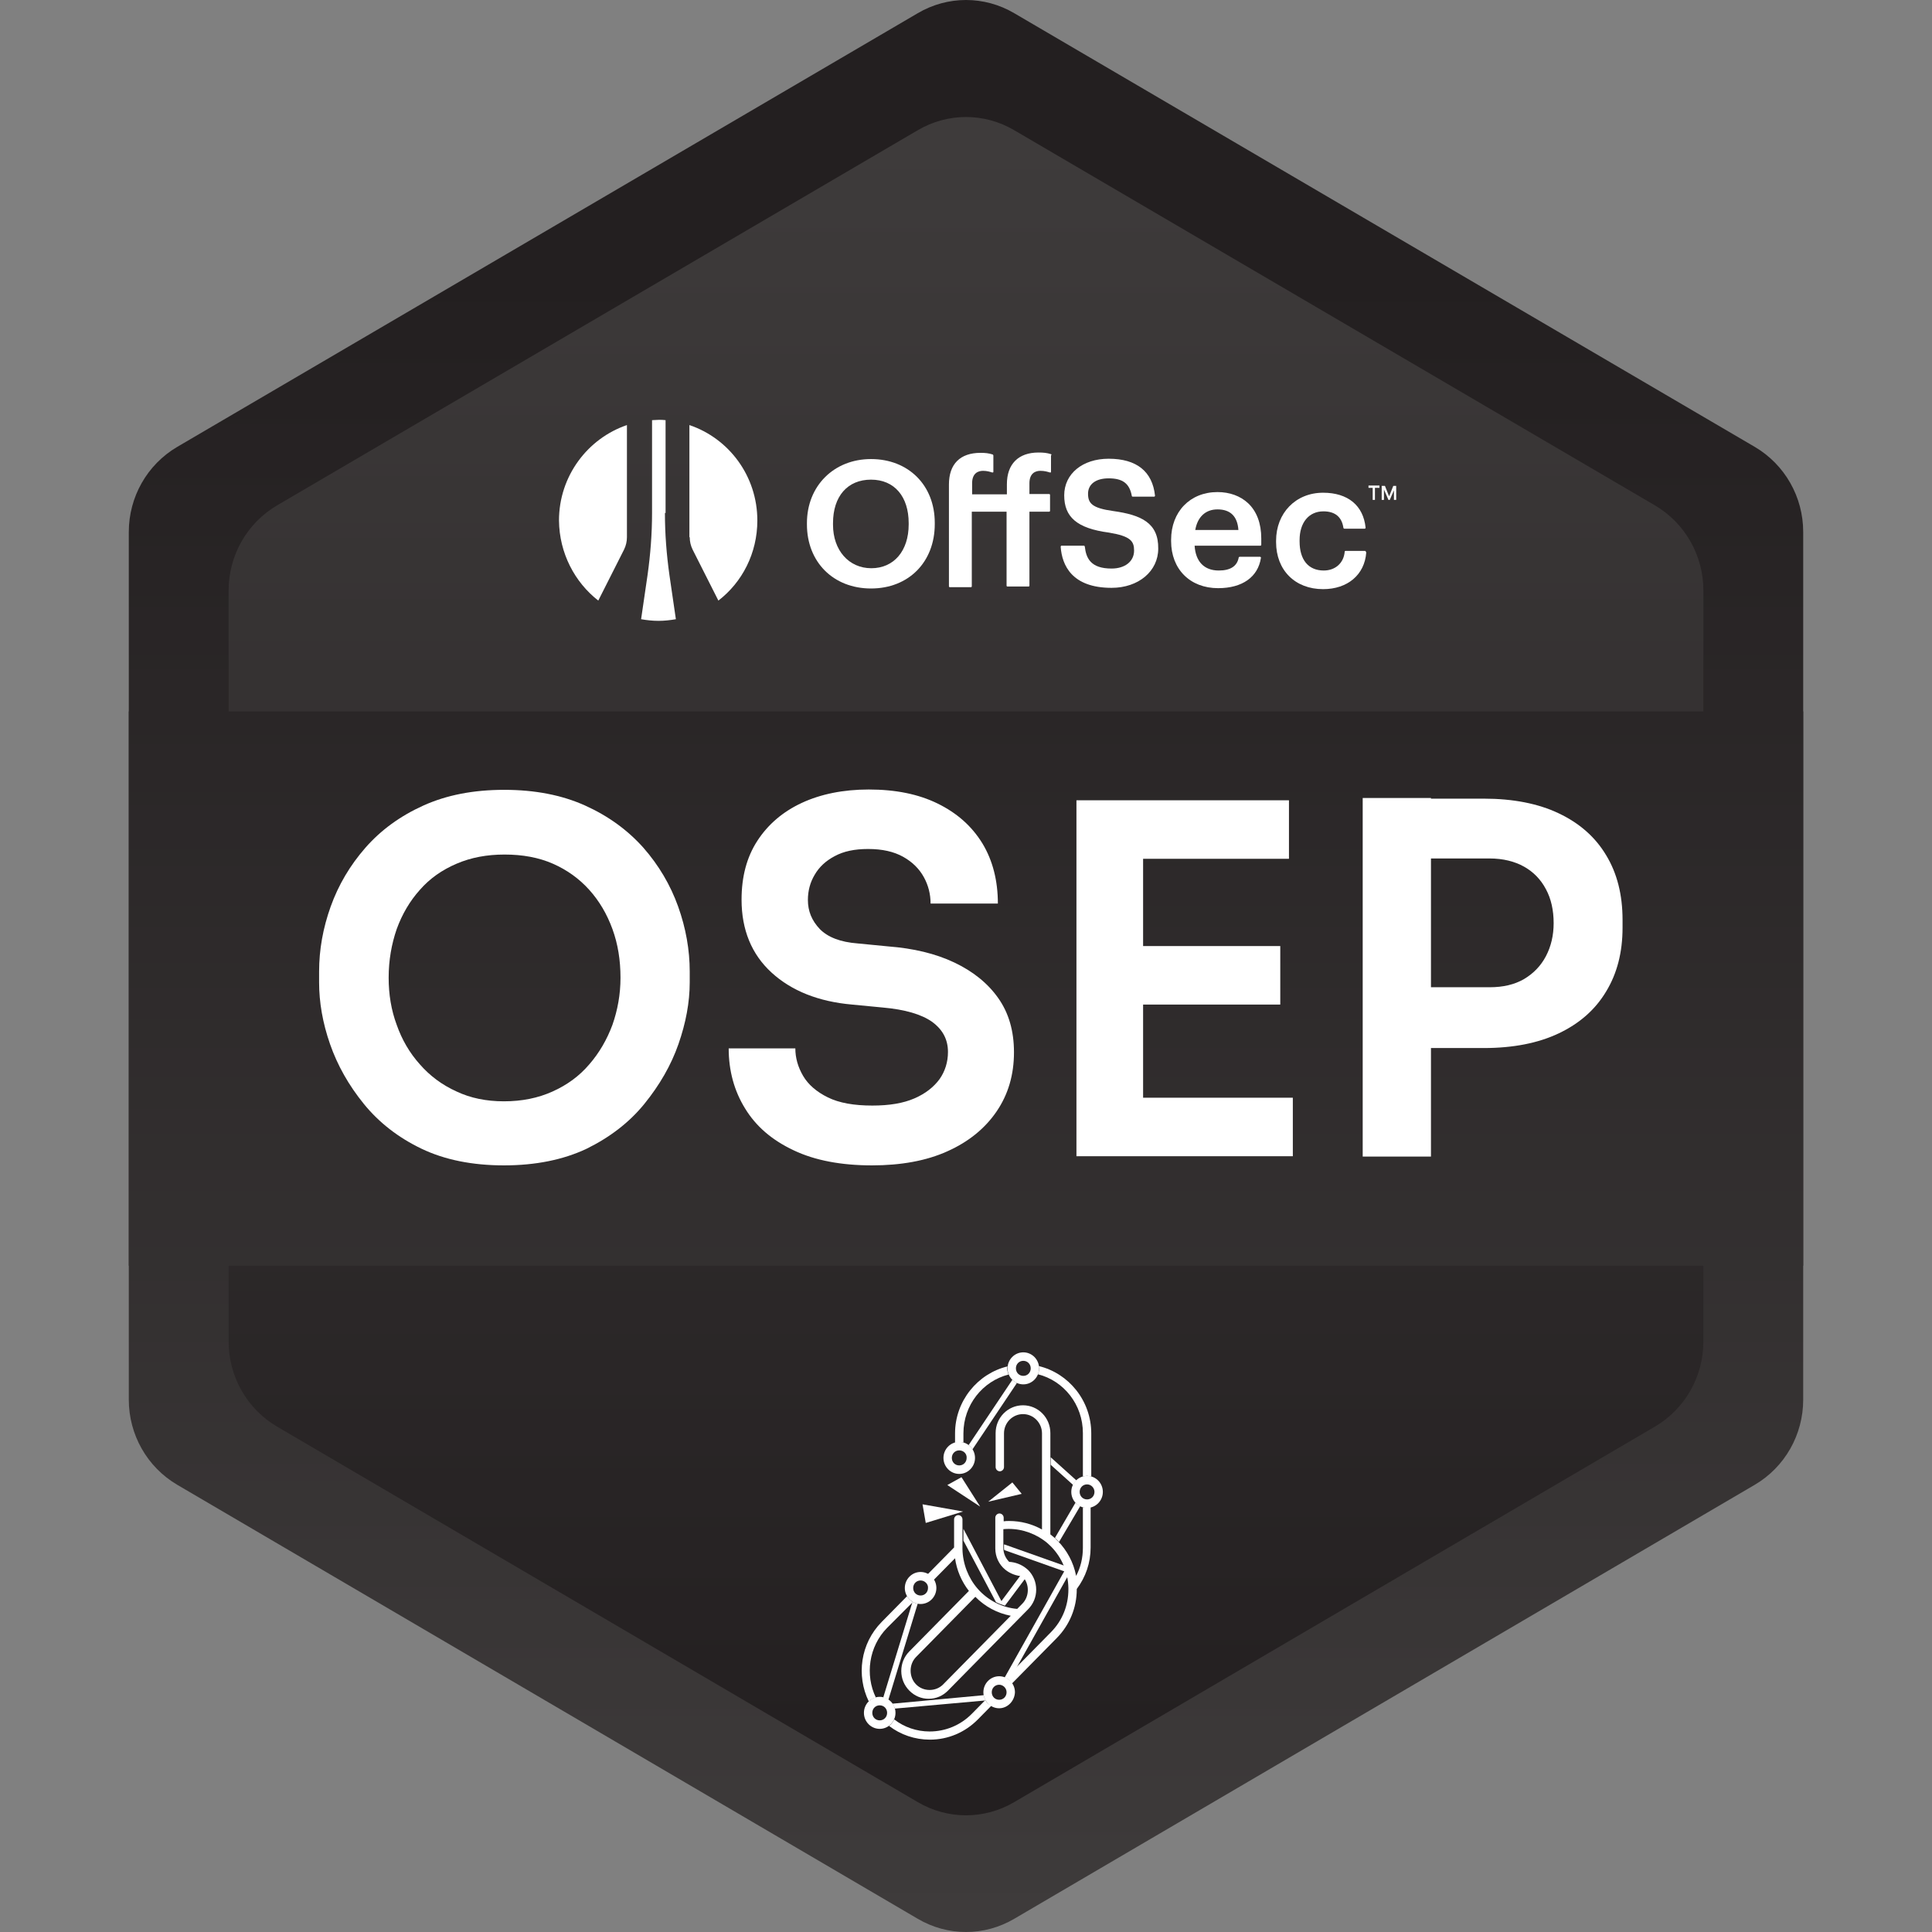 <svg width="600" height="600" viewBox="0 0 600 600" fill="none" xmlns="http://www.w3.org/2000/svg">
<rect x="0" y="0" width="600" height="600" fill="#808080" stroke="none"/>
<path d="M40 165.2V434.698C40 445.559 45.7 455.608 55 461.09L285 595.889C294.3 601.37 305.7 601.37 315 595.889L545 461.09C554.3 455.608 560 445.559 560 434.698V165.2C560 154.339 554.3 144.29 545 138.809L315 4.111C305.7 -1.37 294.3 -1.37 285 4.111L55 138.809C45.7 144.29 40 154.339 40 165.2Z" fill="url(#paint0_linear_685_21200)"/>
<path d="M71 183.37V416.63C71 427.491 76.7 437.54 86 443.021L285 559.651C294.3 565.133 305.7 565.133 315 559.651L514 443.021C523.3 437.54 529 427.491 529 416.63V183.37C529 172.509 523.3 162.46 514 156.978L315 40.45C305.7 34.968 294.3 34.968 285 40.45L86 156.978C76.7 162.46 71 172.509 71 183.37Z" fill="url(#paint1_linear_685_21200)"/>
<path d="M560 220.927H40V393.08H560V220.927Z" fill="url(#paint2_linear_685_21200)"/>
<path d="M286.5 467.18L287.5 472.965L299.1 469.413L286.5 467.18Z" fill="white"/>
<path d="M298.599 458.755L294.199 461.191L304.399 467.89L298.599 458.755Z" fill="white"/>
<path d="M306.9 466.368L317.3 463.932L314.4 460.379L306.9 466.368Z" fill="white"/>
<path d="M297.9 457.74C295.2 457.74 293 455.506 293 452.766C293 450.025 295.2 447.792 297.9 447.792C300.6 447.792 302.8 450.025 302.8 452.766C302.8 455.506 300.6 457.74 297.9 457.74ZM297.9 450.431C296.6 450.431 295.6 451.446 295.6 452.766C295.6 454.085 296.6 455.1 297.9 455.1C299.2 455.1 300.2 454.085 300.2 452.766C300.3 451.446 299.2 450.431 297.9 450.431Z" fill="white"/>
<path d="M285.9 498.139C283.2 498.139 281 495.906 281 493.166C281 490.425 283.2 488.192 285.9 488.192C288.6 488.192 290.8 490.425 290.8 493.166C290.8 495.906 288.6 498.139 285.9 498.139ZM285.9 490.831C284.6 490.831 283.6 491.846 283.6 493.166C283.6 494.485 284.6 495.5 285.9 495.5C287.2 495.5 288.2 494.485 288.2 493.166C288.3 491.948 287.2 490.831 285.9 490.831Z" fill="white"/>
<path d="M337.599 468.296C334.899 468.296 332.699 466.063 332.699 463.322C332.699 460.582 334.899 458.349 337.599 458.349C340.299 458.349 342.499 460.582 342.499 463.322C342.499 466.063 340.299 468.296 337.599 468.296ZM337.599 460.988C336.299 460.988 335.299 462.003 335.299 463.322C335.299 464.642 336.299 465.657 337.599 465.657C338.899 465.657 339.899 464.642 339.899 463.322C339.899 462.104 338.899 460.988 337.599 460.988Z" fill="white"/>
<path d="M310.3 530.519C307.6 530.519 305.4 528.286 305.4 525.546C305.4 522.805 307.6 520.572 310.3 520.572C313 520.572 315.2 522.805 315.2 525.546C315.1 528.286 312.9 530.519 310.3 530.519ZM310.3 523.211C309 523.211 308 524.226 308 525.546C308 526.865 309 527.88 310.3 527.88C311.6 527.88 312.6 526.865 312.6 525.546C312.6 524.226 311.5 523.211 310.3 523.211Z" fill="white"/>
<path d="M317.8 429.927C315.1 429.927 312.9 427.694 312.9 424.953C312.9 422.213 315.1 419.979 317.8 419.979C320.5 419.979 322.7 422.213 322.7 424.953C322.7 427.694 320.5 429.927 317.8 429.927ZM317.8 422.619C316.5 422.619 315.5 423.634 315.5 424.953C315.5 426.273 316.5 427.288 317.8 427.288C319.1 427.288 320.1 426.273 320.1 424.953C320.1 423.634 319.1 422.619 317.8 422.619Z" fill="white"/>
<path d="M314.401 428.506L300.801 448.807C301.301 449.112 301.701 449.619 302.001 450.127L315.801 429.521C315.301 429.216 314.801 428.912 314.401 428.506Z" fill="white"/>
<path d="M273.201 536.914C270.501 536.914 268.301 534.681 268.301 531.941C268.301 529.2 270.501 526.967 273.201 526.967C275.901 526.967 278.101 529.2 278.101 531.941C278.101 534.681 275.901 536.914 273.201 536.914ZM273.201 529.606C271.901 529.606 270.901 530.621 270.901 531.941C270.901 533.26 271.901 534.275 273.201 534.275C274.501 534.275 275.501 533.26 275.501 531.941C275.501 530.621 274.501 529.606 273.201 529.606Z" fill="white"/>
<path d="M277.902 530.621L306.102 528.083C305.802 527.576 305.602 526.967 305.502 526.459L277.102 529.098C277.402 529.403 277.702 530.012 277.902 530.621Z" fill="white"/>
<path d="M275.901 527.88L285.001 498.037C284.401 497.936 283.901 497.733 283.401 497.428L274.301 527.169C274.901 527.372 275.501 527.575 275.901 527.88Z" fill="white"/>
<path d="M299.2 447.996V445.153C299.2 436.322 305.2 428.912 313.2 426.882C313 426.273 312.8 425.664 312.8 425.055C312.8 424.852 312.8 424.548 312.9 424.345C303.6 426.578 296.6 435.104 296.6 445.153V448.097C297 447.996 297.4 447.894 297.9 447.894C298.4 447.793 298.8 447.894 299.2 447.996Z" fill="white"/>
<path d="M322.601 424.243C322.601 424.446 322.701 424.751 322.701 424.954C322.701 425.563 322.601 426.273 322.301 426.781C330.401 428.811 336.301 436.221 336.301 445.052V458.552C336.701 458.451 337.101 458.349 337.601 458.349C338.001 458.349 338.501 458.451 338.901 458.552V445.153C338.901 435.003 331.901 426.476 322.601 424.243Z" fill="white"/>
<path d="M306 527.982L301.8 532.245C298.3 535.798 293.6 537.727 288.7 537.727C284.7 537.727 280.8 536.407 277.7 533.971C277.3 534.783 276.8 535.493 276.1 536.001C279.7 538.742 284.1 540.264 288.8 540.264C294.4 540.264 299.7 538.031 303.7 533.971L307.9 529.708C307 529.302 306.4 528.692 306 527.982Z" fill="white"/>
<path d="M283.5 497.53C282.8 497.124 282.1 496.414 281.7 495.703L273.8 503.722C267.2 510.421 265.9 520.369 269.8 528.388C270.4 527.779 271.2 527.373 272 527.17C268.6 520.166 269.8 511.335 275.5 505.549L283.5 497.53Z" fill="white"/>
<path d="M336.3 468.094V480.68C336.3 483.827 335.6 486.771 334.2 489.41C333.4 485.248 331.4 481.492 328.4 478.447C327.7 477.737 327 477.128 326.2 476.519V445.052C326.2 440.281 322.4 436.424 317.7 436.424C313 436.424 309.2 440.281 309.2 445.052V455.608C309.2 456.319 309.8 456.928 310.5 456.928C311.2 456.928 311.8 456.319 311.8 455.608V445.153C311.8 441.804 314.5 439.164 317.7 439.164C321 439.164 323.6 441.905 323.6 445.153V474.996C320.5 473.27 317 472.357 313.4 472.357C312.8 472.357 312.3 472.357 311.7 472.458V471.342C311.7 470.631 311.1 470.022 310.4 470.022C309.7 470.022 309.1 470.631 309.1 471.342V473.879V480.883C309.1 483.421 310.2 485.857 312.2 487.481C313.7 488.699 315.6 489.41 317.5 489.511C318.6 490.628 319.2 492.15 319.2 493.775C319.2 495.399 318.6 496.921 317.5 498.038L315.9 499.662C311.2 499.256 306.8 497.023 303.6 493.369C300.7 490.019 299 485.654 298.9 481.086V471.849C298.9 471.139 298.3 470.53 297.6 470.53C296.9 470.53 296.3 471.139 296.3 471.849V480.579L288 489.004C288.7 489.41 289.4 490.019 289.8 490.831L296.6 483.929C297.1 487.583 298.6 491.135 300.9 494.079L282.4 512.858C280.8 514.482 279.9 516.613 279.9 518.948C279.9 521.283 280.8 523.414 282.4 525.038C284 526.662 286.1 527.576 288.4 527.576C290.7 527.576 292.8 526.662 294.4 525.038L317.3 501.793L319.3 499.763C320.9 498.139 321.8 496.008 321.8 493.673C321.8 491.338 320.9 489.207 319.3 487.583C319.1 487.38 318.9 487.278 318.7 487.075C317.2 485.857 315.3 485.147 313.4 485.045C312.3 483.928 311.6 482.406 311.6 480.782V474.894C316 474.488 320.4 475.707 324 478.244C324.9 478.853 325.7 479.564 326.4 480.274C329.8 483.725 331.7 488.293 331.8 493.165V493.572C331.8 498.647 329.9 503.316 326.4 506.869L312.4 521.08C313.2 521.486 313.8 522.095 314.2 522.907L328.2 508.696C332.2 504.636 334.4 499.256 334.4 493.572C334.4 493.572 334.4 493.572 334.4 493.47C337.2 489.714 338.7 485.35 338.7 480.579V467.992C338.3 468.094 337.9 468.195 337.4 468.195C337.2 468.297 336.7 468.195 336.3 468.094ZM292.9 523.11C291.8 524.226 290.3 524.835 288.7 524.835C287.1 524.835 285.6 524.226 284.5 523.11C283.4 521.993 282.8 520.471 282.8 518.846C282.8 517.222 283.4 515.7 284.5 514.583L302.9 495.906C305.9 498.951 309.7 500.981 313.9 501.793L292.9 523.11Z" fill="white"/>
<path d="M331.601 489.511C331.401 488.395 331.001 487.278 330.601 486.263L312.001 479.665C311.901 479.665 311.901 479.665 311.801 479.665V480.68C311.801 480.985 311.801 481.188 311.901 481.391L330.501 487.989L312.001 520.978C312.201 521.079 312.501 521.181 312.701 521.384L312.601 521.282L315.401 518.44L331.601 489.511Z" fill="white"/>
<path d="M317.699 489.41C317.399 489.308 317.199 489.308 316.899 489.308L310.999 497.226L299.199 474.793V478.447L309.299 497.53C310.199 498.038 311.099 498.342 312.099 498.647L318.399 490.222C318.199 489.917 317.999 489.613 317.699 489.41Z" fill="white"/>
<path d="M334.301 459.77L326.301 452.563V454.898L333.301 461.191C333.501 460.683 333.801 460.176 334.301 459.77Z" fill="white"/>
<path d="M334.002 466.672L327.602 477.635C327.902 477.939 328.202 478.142 328.502 478.447C328.602 478.549 328.702 478.752 328.902 478.853L335.502 467.687C334.902 467.484 334.402 467.078 334.002 466.672Z" fill="white"/>
<path d="M156.5 361.919C146.7 361.919 138.1 360.193 130.9 356.742C123.7 353.291 117.7 348.621 113 342.836C108.3 337.05 104.8 330.858 102.5 324.26C100.2 317.662 99.1 311.267 99.1 305.075V301.726C99.1 294.925 100.3 288.225 102.7 281.526C105.1 274.827 108.7 268.736 113.5 263.255C118.3 257.774 124.3 253.409 131.5 250.161C138.7 246.913 147 245.289 156.6 245.289C166.1 245.289 174.5 246.913 181.7 250.161C188.9 253.409 194.9 257.774 199.8 263.255C204.6 268.736 208.2 274.827 210.6 281.526C213 288.225 214.2 295.026 214.2 301.726V305.075C214.2 311.267 213 317.662 210.7 324.26C208.4 330.858 204.8 337.05 200.1 342.836C195.4 348.621 189.4 353.189 182.2 356.742C174.9 360.193 166.3 361.919 156.5 361.919ZM156.5 342.023C162.1 342.023 167.1 341.008 171.6 338.978C176.1 336.948 179.9 334.208 183 330.553C186.1 327.001 188.5 322.839 190.2 318.271C191.8 313.703 192.7 308.831 192.7 303.654C192.7 298.173 191.9 293.199 190.2 288.53C188.5 283.861 186.1 279.801 183 276.349C179.9 272.898 176.1 270.157 171.7 268.229C167.3 266.3 162.3 265.387 156.7 265.387C151.2 265.387 146.3 266.3 141.8 268.229C137.3 270.157 133.5 272.797 130.4 276.349C127.3 279.801 124.9 283.861 123.2 288.53C121.6 293.199 120.7 298.173 120.7 303.654C120.7 308.831 121.5 313.703 123.2 318.271C124.8 322.839 127.2 327.001 130.4 330.553C133.5 334.106 137.3 336.948 141.8 338.978C146.1 341.008 151 342.023 156.5 342.023Z" fill="white"/>
<path d="M270.799 361.918C261.299 361.918 253.099 360.395 246.499 357.249C239.799 354.102 234.799 349.839 231.399 344.256C227.999 338.775 226.299 332.481 226.299 325.579H246.999C246.999 328.523 247.799 331.365 249.399 334.105C250.999 336.846 253.599 339.079 257.099 340.805C260.599 342.53 265.199 343.343 270.899 343.343C276.199 343.343 280.499 342.632 283.999 341.109C287.499 339.587 289.999 337.557 291.799 335.121C293.499 332.684 294.399 329.842 294.399 326.696C294.399 322.838 292.799 319.793 289.499 317.357C286.199 315.022 281.099 313.5 274.099 312.891L264.599 311.977C254.199 311.064 245.799 307.714 239.599 302.03C233.399 296.345 230.299 288.732 230.299 279.394C230.299 272.289 231.899 266.198 235.199 261.123C238.499 256.048 243.099 252.089 248.999 249.348C254.899 246.608 261.899 245.187 269.799 245.187C278.099 245.187 285.199 246.608 291.199 249.551C297.199 252.495 301.799 256.555 305.099 261.935C308.299 267.213 309.899 273.507 309.899 280.612H288.999C288.999 277.668 288.299 274.928 286.899 272.39C285.499 269.852 283.399 267.721 280.499 266.097C277.599 264.473 273.999 263.661 269.599 263.661C265.399 263.661 261.999 264.371 259.199 265.894C256.499 267.315 254.399 269.243 252.999 271.68C251.599 274.014 250.899 276.653 250.899 279.495C250.899 282.947 252.099 285.89 254.599 288.529C257.099 291.067 260.999 292.59 266.399 292.996L275.799 293.909C283.699 294.518 290.499 296.142 296.299 298.883C302.099 301.624 306.699 305.278 309.999 309.947C313.299 314.616 314.899 320.199 314.899 326.797C314.899 333.801 313.099 339.891 309.499 345.17C305.899 350.448 300.799 354.61 294.199 357.553C287.699 360.497 279.799 361.918 270.799 361.918Z" fill="white"/>
<path d="M334.299 359.076V248.536H354.999V359.076H334.299ZM352.099 266.706V248.536H400.299V266.706H352.099ZM352.099 311.977V293.808H397.599V311.977H352.099ZM352.099 359.076V340.906H401.499V359.076H352.099Z" fill="white"/>
<path d="M423.199 359.076V247.826H444.399V359.178H423.199V359.076ZM441.399 325.173V306.598H462.599C466.799 306.598 470.299 305.786 473.299 304.06C476.199 302.335 478.499 300 480.099 296.955C481.699 293.91 482.499 290.459 482.499 286.703C482.499 282.643 481.699 279.09 480.099 276.146C478.499 273.101 476.199 270.766 473.299 269.142C470.399 267.518 466.799 266.605 462.599 266.605H441.399V248.029H460.799C469.899 248.029 477.699 249.552 484.099 252.597C490.499 255.642 495.399 259.905 498.799 265.59C502.199 271.172 503.899 277.872 503.899 285.688V288.124C503.899 295.737 502.199 302.335 498.799 307.918C495.399 313.602 490.499 317.865 484.099 320.91C477.699 323.955 469.899 325.478 460.799 325.478H441.399V325.173Z" fill="white"/>
<path fill-rule="evenodd" clip-rule="evenodd" d="M206.5 159.313C206.5 165.81 207 172.205 207.9 178.599L209.9 192.303C208.1 192.607 206.4 192.81 204.5 192.81C202.6 192.81 200.9 192.607 199.1 192.303L201.1 178.599C202 172.205 202.5 165.81 202.5 159.313V130.486C203.2 130.486 203.9 130.384 204.6 130.384C205.3 130.384 206 130.384 206.7 130.486V159.313H206.5ZM185.8 186.517L193.8 170.682C194.4 169.464 194.7 168.144 194.7 166.825V132.008C182.5 136.17 173.6 147.843 173.6 161.648C173.7 171.799 178.5 180.833 185.8 186.517ZM214.2 166.825C214.2 168.144 214.5 169.464 215.1 170.682L223.1 186.517C230.5 180.833 235.2 171.799 235.2 161.648C235.2 147.843 226.4 136.17 214.1 132.008V166.825H214.2Z" fill="white"/>
<path d="M425 151.498V150.787H428.4V151.498H425ZM426.3 155.253V151.295H427V155.253H426.3ZM429.1 155.253V150.889H429.8V155.253H429.1ZM431.2 155.253L429.3 150.889H430.1L431.4 154.137L432.7 150.889H433.5L431.6 155.253H431.2ZM432.9 155.253V150.889H433.6V155.253H432.9Z" fill="white"/>
<path d="M270.5 142.565C259 142.565 250.6 150.888 250.6 162.46V162.866C250.6 174.539 258.8 182.761 270.5 182.761C282.2 182.761 290.3 174.539 290.3 162.765V162.359C290.3 150.685 282.1 142.565 270.5 142.565ZM258.7 162.46C258.7 154.137 263.2 148.96 270.5 148.96C277.8 148.96 282.2 154.238 282.2 162.46V162.866C282.2 171.088 277.6 176.468 270.6 176.468C263.6 176.468 258.7 170.885 258.7 162.968V162.46Z" fill="white"/>
<path d="M326.399 141.042C325.099 140.636 324.099 140.535 322.499 140.535C316.299 140.535 312.699 144.087 312.699 150.381V153.527H301.899V150.076C301.899 146.93 303.799 146.219 305.299 146.219C306.499 146.219 307.499 146.524 308.099 146.727C308.199 146.727 308.299 146.727 308.399 146.727C308.499 146.625 308.499 146.625 308.499 146.524V141.448C308.499 141.347 308.399 141.245 308.299 141.144C306.999 140.738 305.999 140.636 304.499 140.636C298.199 140.636 294.699 144.087 294.699 150.482V182.05C294.699 182.254 294.799 182.355 294.999 182.355H301.499C301.699 182.355 301.799 182.254 301.799 182.05V158.907H312.599V181.847C312.599 182.051 312.699 182.152 312.899 182.152H319.399C319.599 182.152 319.699 182.051 319.699 181.847V158.907H325.799C325.999 158.907 326.099 158.806 326.099 158.603V153.73C326.099 153.527 325.999 153.426 325.799 153.426H319.699V150.076C319.699 146.93 321.599 146.219 323.099 146.219C324.399 146.219 325.399 146.524 325.999 146.727C326.099 146.727 326.199 146.727 326.299 146.727C326.399 146.727 326.399 146.625 326.399 146.524V141.448C326.599 141.245 326.599 141.144 326.399 141.042Z" fill="white"/>
<path d="M345.7 158.704C339.1 157.791 337.9 156.268 337.9 153.324C337.9 150.381 340.3 148.554 344.3 148.554C348.7 148.554 350.8 150.178 351.5 154.035C351.5 154.137 351.6 154.238 351.8 154.238H358.4C358.5 154.238 358.6 154.238 358.6 154.137C358.7 154.035 358.7 154.035 358.7 153.934C357.9 146.422 353 142.463 344.3 142.463C336.2 142.463 330.5 147.133 330.5 153.832C330.5 160.531 334.4 164.084 344.4 165.404C351.1 166.52 352.2 168.043 352.2 170.986C352.2 174.336 349.4 176.569 345.2 176.569C338.7 176.569 337.3 173.321 336.9 169.768C336.9 169.667 336.8 169.464 336.6 169.464H329.7C329.6 169.464 329.5 169.464 329.5 169.565C329.5 169.667 329.4 169.667 329.4 169.768C329.8 175.554 332.9 182.558 345.2 182.558C353.6 182.558 359.7 177.381 359.7 170.377C359.8 162.358 354.4 159.922 345.7 158.704Z" fill="white"/>
<path d="M387.599 156.268C385.199 154.035 381.899 152.817 378.099 152.817C369.599 152.817 363.699 158.907 363.699 167.637V168.043C363.699 176.772 369.599 182.66 378.299 182.66C385.799 182.66 390.699 179.208 391.599 173.22C391.599 173.118 391.599 173.017 391.499 173.017C391.399 172.915 391.399 172.915 391.299 172.915H384.999C384.899 172.915 384.699 173.017 384.699 173.118C384.199 175.859 382.099 177.178 378.499 177.178C373.999 177.178 371.299 174.438 370.999 169.464H391.399C391.599 169.464 391.699 169.362 391.699 169.159V167.231C391.699 162.561 390.299 158.806 387.599 156.268ZM371.199 164.592C371.899 160.531 374.399 158.197 378.099 158.197C382.099 158.197 384.299 160.328 384.599 164.592H371.199Z" fill="white"/>
<path d="M424.099 171.19C423.999 171.088 423.999 171.088 423.899 171.088H417.899C417.699 171.088 417.599 171.19 417.599 171.393C417.299 174.844 414.699 177.178 411.099 177.178C406.299 177.178 403.599 173.829 403.599 168.144V167.738C403.599 162.257 406.499 158.806 410.999 158.806C414.599 158.806 416.699 160.531 417.199 163.881C417.199 163.983 417.299 164.186 417.499 164.186H423.799C423.899 164.186 423.999 164.186 423.999 164.084C424.099 163.983 424.099 163.983 424.099 163.881C423.399 156.979 418.599 153.02 410.899 153.02C402.399 153.02 396.299 159.313 396.299 167.941V168.347C396.299 177.077 402.199 182.964 410.899 182.964C418.499 182.964 423.799 178.498 424.299 171.596C424.199 171.393 424.199 171.291 424.099 171.19Z" fill="white"/>
<defs>
<linearGradient id="paint0_linear_685_21200" x1="299.999" y1="597.252" x2="299.999" y2="84.231" gradientUnits="userSpaceOnUse">
<stop stop-color="#3E3B3B"/>
<stop offset="1" stop-color="#231F20"/>
</linearGradient>
<linearGradient id="paint1_linear_685_21200" x1="299.999" y1="43.371" x2="299.999" y2="556.73" gradientUnits="userSpaceOnUse">
<stop stop-color="#3E3B3B"/>
<stop offset="1" stop-color="#231F20"/>
</linearGradient>
<linearGradient id="paint2_linear_685_21200" x1="300" y1="183.977" x2="300" y2="467.054" gradientUnits="userSpaceOnUse">
<stop stop-color="#282425"/>
<stop offset="1" stop-color="#373434"/>
</linearGradient>
</defs>
</svg>
